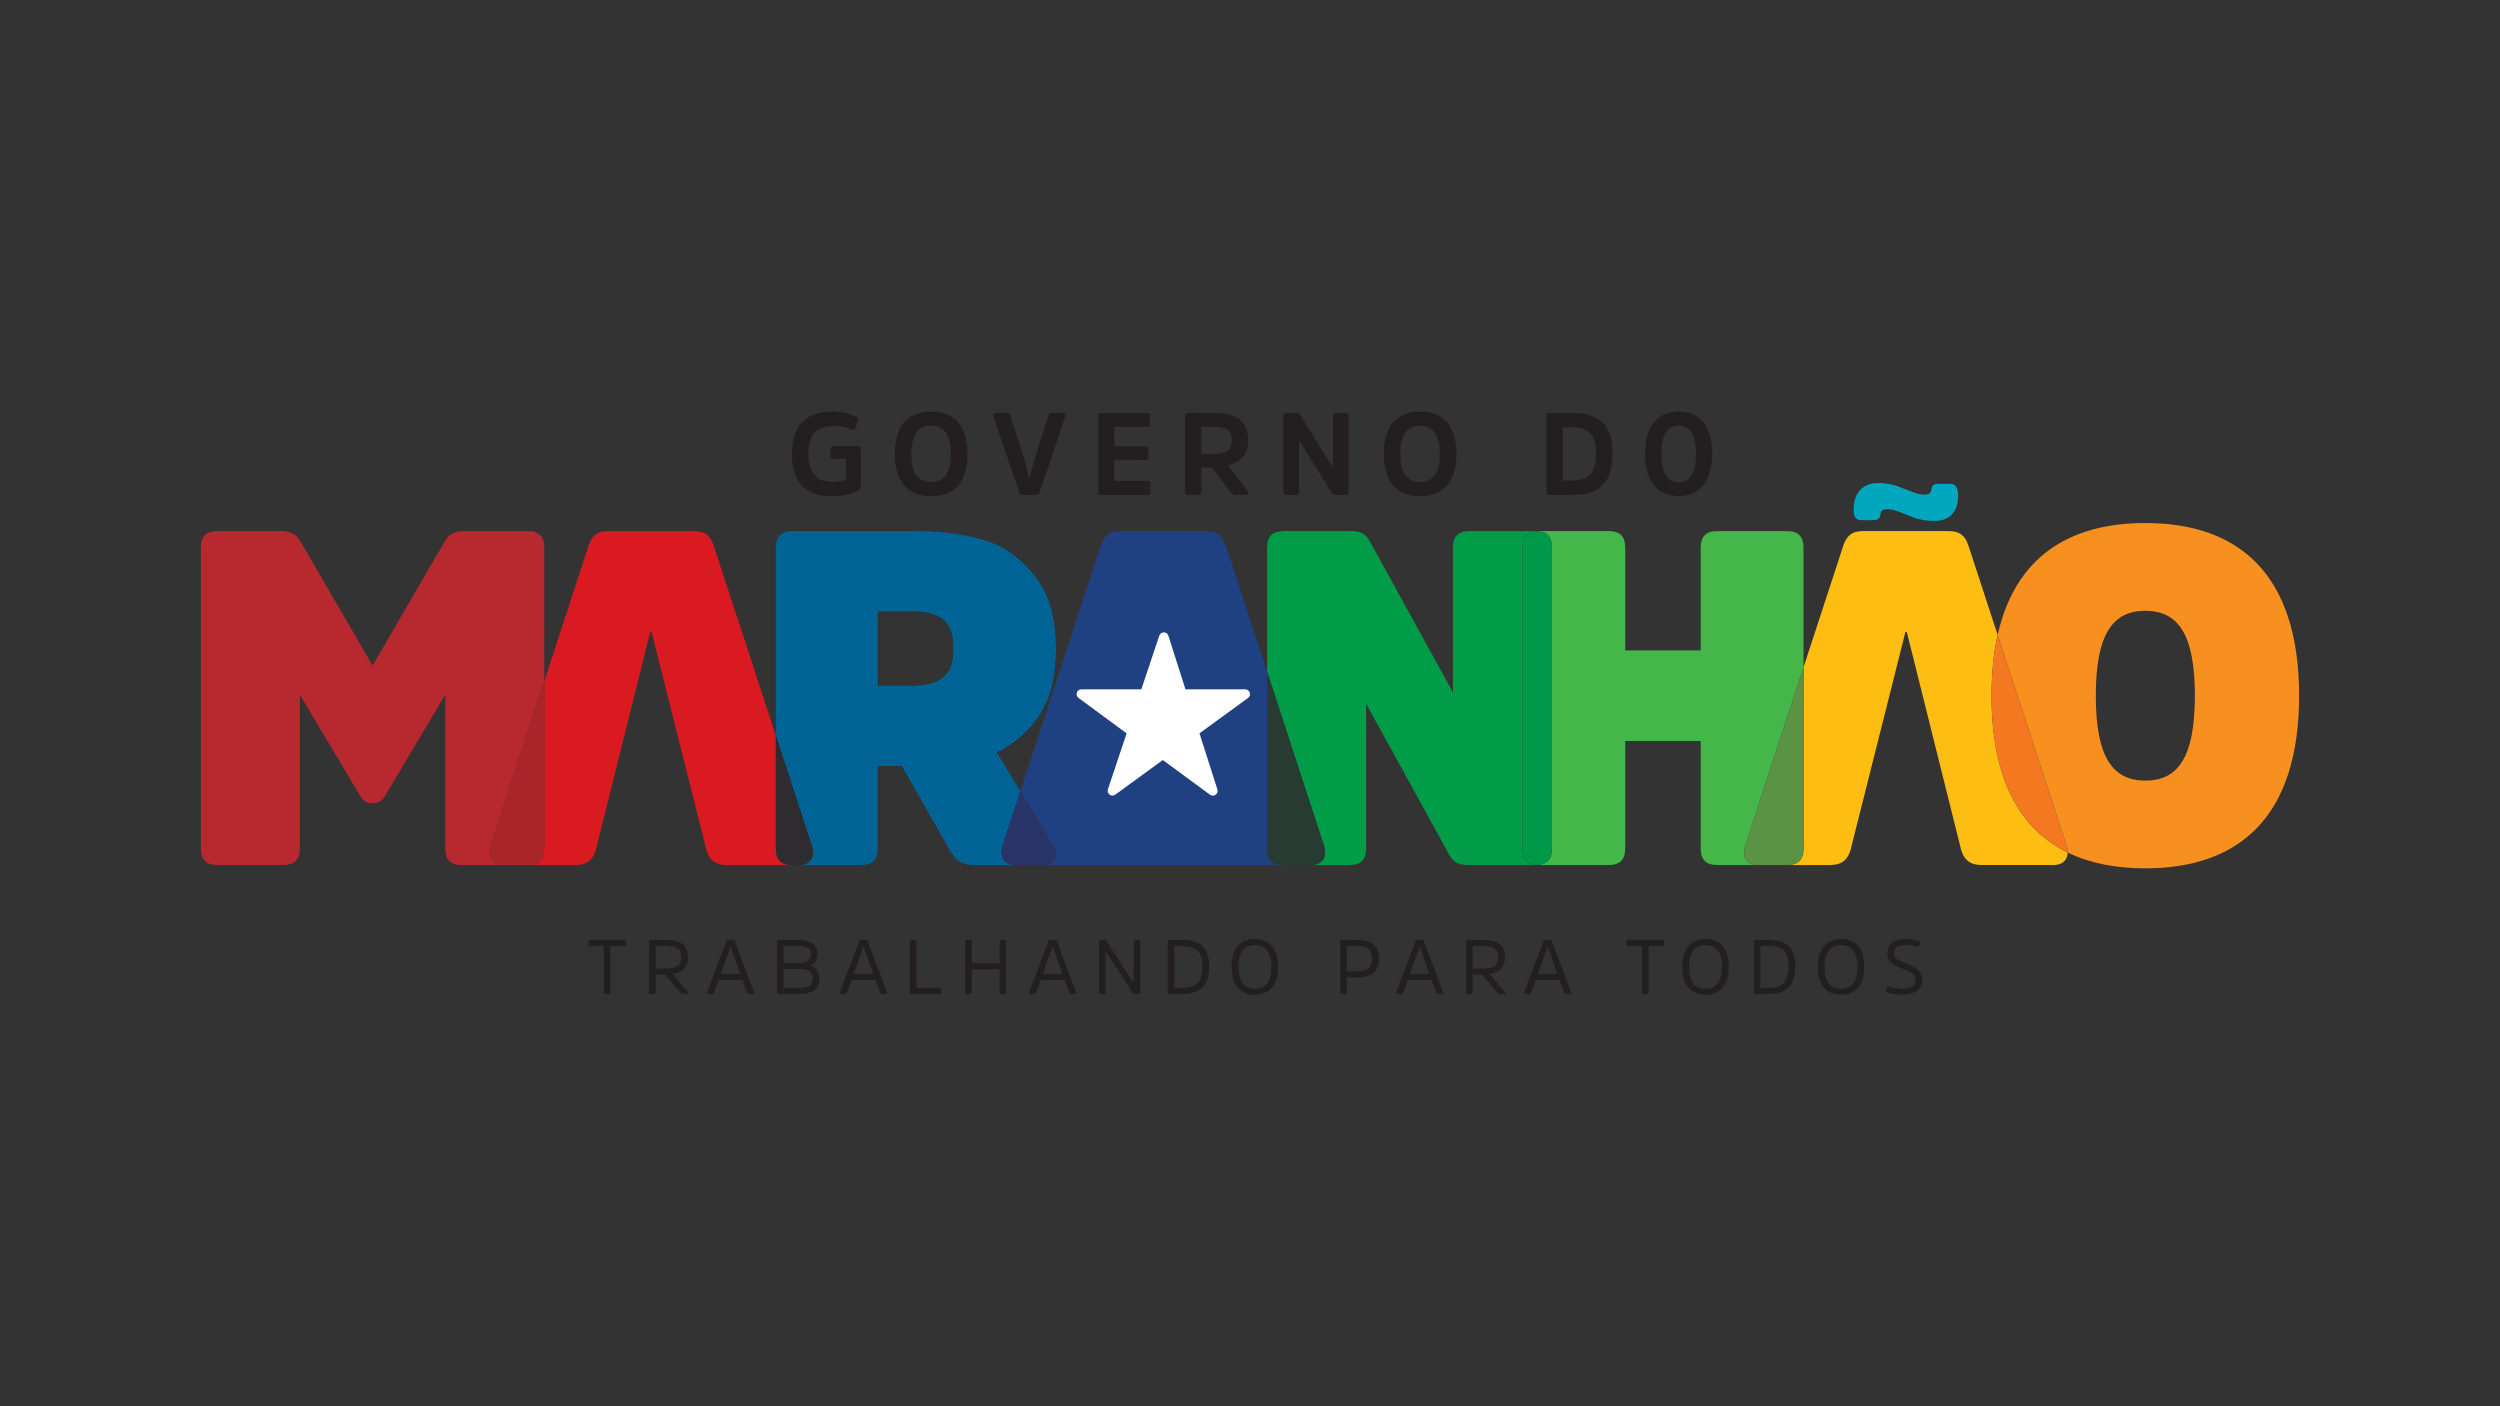 <?xml version="1.0" encoding="utf-8"?>
<!-- Generator: Adobe Illustrator 17.0.0, SVG Export Plug-In . SVG Version: 6.00 Build 0)  -->
<!DOCTYPE svg PUBLIC "-//W3C//DTD SVG 1.1//EN" "http://www.w3.org/Graphics/SVG/1.1/DTD/svg11.dtd">
<svg version="1.1" id="Layer_1" xmlns="http://www.w3.org/2000/svg" xmlns:xlink="http://www.w3.org/1999/xlink" x="0px" y="0px"
	 width="192px" height="108px" viewBox="0 0 192 108" enable-background="new 0 0 192 108" xml:space="preserve">
<rect x="0" y="0" width="192" height="108" fill="#333333" stroke="none"/>
<g>
	<path fill="#B7292F" d="M40.498,40.786H35.68c-0.761,0-1.196,0.254-1.485,0.725l-5.579,9.601l-5.579-9.601
		c-0.29-0.471-0.724-0.725-1.485-0.725h-4.818c-0.906,0-1.304,0.398-1.304,1.304v23.041c0,0.906,0.398,1.304,1.304,1.304h4.999
		c0.906,0,1.304-0.398,1.304-1.304V53.357l4.637,7.789c0.181,0.29,0.435,0.544,0.942,0.544c0.507,0,0.761-0.254,0.942-0.544
		l4.637-7.789v11.774c0,0.906,0.398,1.304,1.304,1.304h4.999h-1.829c-0.652,0-1.06-0.346-1.085-0.917v-0.004
		c-0.003-0.078,0.002-0.16,0.013-0.246c0.016-0.123,0.046-0.253,0.093-0.392l4.112-12.573V42.09
		C41.802,41.184,41.404,40.786,40.498,40.786"/>
	<path fill="#231F20" d="M65.892,34.262c0.143,0,0.224,0.072,0.224,0.224v2.864c0,0.161-0.098,0.251-0.197,0.313
		c-0.421,0.251-1.083,0.448-2.041,0.448c-1.933,0-3.061-1.003-3.061-3.258c0-2.238,1.137-3.249,3.142-3.249
		c0.806,0,1.45,0.215,1.808,0.429c0.134,0.072,0.188,0.143,0.134,0.278l-0.224,0.555c-0.054,0.134-0.134,0.179-0.304,0.107
		c-0.277-0.117-0.707-0.26-1.253-0.26c-1.423,0-2.032,0.627-2.032,2.139c0,1.531,0.627,2.148,1.933,2.148
		c0.376,0,0.743-0.081,0.958-0.179v-1.584h-0.976c-0.152,0-0.224-0.063-0.224-0.206v-0.546c0-0.143,0.071-0.224,0.224-0.224H65.892z
		"/>
	<path fill="#231F20" d="M74.305,34.862c0,2.175-1.038,3.249-2.801,3.249c-1.745,0-2.784-1.074-2.784-3.249
		c0-2.175,1.038-3.258,2.792-3.258C73.267,31.604,74.305,32.687,74.305,34.862 M73.026,34.862c0-1.441-0.501-2.166-1.513-2.166
		c-1.02,0-1.521,0.725-1.521,2.166c0,1.441,0.501,2.157,1.521,2.157C72.524,37.019,73.026,36.303,73.026,34.862"/>
	<path fill="#231F20" d="M78.548,38.012c-0.152,0-0.224-0.063-0.277-0.215l-1.987-5.836c-0.054-0.152,0.018-0.251,0.17-0.251h0.868
		c0.152,0,0.224,0.072,0.26,0.197l1.074,3.339l0.394,1.477h0.018l0.385-1.477l1.074-3.339c0.036-0.125,0.107-0.197,0.26-0.197h0.877
		c0.143,0,0.215,0.099,0.161,0.251l-1.978,5.836c-0.054,0.152-0.134,0.215-0.286,0.215H78.548z"/>
	<path fill="#231F20" d="M85.582,35.318v1.62h2.542c0.152,0,0.224,0.063,0.224,0.215v0.636c0,0.161-0.072,0.224-0.224,0.224h-3.553
		c-0.161,0-0.224-0.063-0.224-0.224v-5.862c0-0.152,0.063-0.215,0.215-0.215h3.526c0.152,0,0.224,0.063,0.224,0.215v0.635
		c0,0.152-0.072,0.224-0.224,0.224h-2.506v1.495h2.39c0.143,0,0.215,0.081,0.215,0.224v0.591c0,0.143-0.072,0.224-0.215,0.224
		H85.582z"/>
	<path fill="#231F20" d="M93.243,31.711c1.736,0,2.613,0.618,2.613,2.121c0,1.092-0.591,1.701-1.539,1.906l1.522,1.996
		c0.098,0.125,0.045,0.277-0.134,0.277h-0.85c-0.161,0-0.233-0.072-0.313-0.179l-1.45-1.924h-0.832v1.88
		c0,0.161-0.072,0.224-0.224,0.224h-0.797c-0.161,0-0.224-0.063-0.224-0.224v-5.862c0-0.152,0.063-0.215,0.224-0.215H93.243z
		 M93.217,34.871c1.02,0,1.387-0.331,1.387-1.038c0-0.761-0.394-1.047-1.378-1.047h-0.967v2.085H93.217z"/>
	<path fill="#231F20" d="M103.581,37.789c0,0.161-0.071,0.224-0.215,0.224h-0.805c-0.152,0-0.215-0.045-0.278-0.152l-2.515-4.054
		v3.983c0,0.161-0.063,0.224-0.215,0.224h-0.77c-0.161,0-0.224-0.063-0.224-0.224v-5.862c0-0.152,0.063-0.215,0.224-0.215h0.787
		c0.161,0,0.224,0.036,0.286,0.143l2.515,4.064v-3.992c0-0.152,0.063-0.215,0.215-0.215h0.779c0.143,0,0.215,0.063,0.215,0.206
		V37.789z"/>
	<path fill="#231F20" d="M111.86,34.862c0,2.175-1.038,3.249-2.801,3.249c-1.745,0-2.784-1.074-2.784-3.249
		c0-2.175,1.038-3.258,2.792-3.258C110.821,31.604,111.86,32.687,111.86,34.862 M110.58,34.862c0-1.441-0.501-2.166-1.513-2.166
		c-1.02,0-1.521,0.725-1.521,2.166c0,1.441,0.501,2.157,1.521,2.157C110.079,37.019,110.58,36.303,110.58,34.862"/>
	<path fill="#231F20" d="M119.001,38.012c-0.161,0-0.224-0.063-0.224-0.224v-5.862c0-0.152,0.063-0.215,0.215-0.215h1.727
		c2.023,0,3.124,0.832,3.124,3.088c0,2.372-1.101,3.213-3.115,3.213H119.001z M120.031,32.821v4.081h0.653
		c1.217,0,1.889-0.42,1.889-2.103c0-1.566-0.671-1.978-1.898-1.978H120.031z"/>
	<path fill="#231F20" d="M131.496,34.853c0,2.148-0.985,3.249-2.578,3.249c-1.593,0-2.578-1.101-2.578-3.24
		c0-2.157,0.985-3.258,2.578-3.258C130.511,31.604,131.496,32.705,131.496,34.853 M130.252,34.853c0-1.441-0.438-2.166-1.334-2.166
		c-0.886,0-1.325,0.725-1.325,2.166c0,1.45,0.439,2.175,1.325,2.175C129.813,37.028,130.252,36.303,130.252,34.853"/>
	<path fill="#00A7BE" d="M144.256,37.095c-1.217,0-1.896,0.778-1.896,2.056c0,0.638,0.2,0.798,0.639,0.798h0.838
		c0.359,0,0.519-0.1,0.579-0.419l0.02-0.12c0.04-0.22,0.22-0.3,0.499-0.3c0.259,0,0.579,0.06,0.918,0.2l1.078,0.419
		c0.419,0.16,0.918,0.279,1.616,0.279c1.157,0,1.836-0.659,1.836-1.936c0-0.639-0.2-0.918-0.638-0.918h-0.838
		c-0.359,0-0.519,0.1-0.579,0.419l-0.02,0.12c-0.04,0.199-0.239,0.299-0.519,0.299c-0.26,0-0.599-0.08-0.898-0.2l-1.077-0.419
		C145.394,37.215,144.895,37.095,144.256,37.095"/>
	<path fill="#231F20" d="M45.188,72.279c0-0.065,0.035-0.095,0.095-0.095h2.691c0.071,0,0.101,0.03,0.101,0.095v0.278
		c0,0.065-0.03,0.101-0.101,0.101h-1.088v3.579c0,0.071-0.03,0.101-0.101,0.101h-0.308c-0.065,0-0.101-0.03-0.101-0.101v-3.579
		h-1.088c-0.065,0-0.101-0.036-0.101-0.101V72.279z"/>
	<path fill="#231F20" d="M51.157,72.184c1.153,0,1.68,0.432,1.68,1.337c0,0.781-0.45,1.183-1.201,1.272l1.207,1.414
		c0.042,0.059,0.03,0.13-0.059,0.13h-0.361c-0.077,0-0.106-0.03-0.148-0.077l-1.195-1.414h-0.722v1.39
		c0,0.071-0.035,0.101-0.101,0.101H49.95c-0.071,0-0.101-0.03-0.101-0.101v-3.957c0-0.065,0.03-0.094,0.101-0.094H51.157z
		 M51.133,74.379c0.881,0,1.189-0.272,1.189-0.858c0-0.615-0.337-0.87-1.177-0.87h-0.787v1.727H51.133z"/>
	<path fill="#231F20" d="M56.304,72.184c0.089,0,0.106,0.035,0.13,0.1l1.485,3.952c0.018,0.053-0.012,0.101-0.077,0.101h-0.343
		c-0.065,0-0.089-0.03-0.112-0.089l-0.373-0.988h-1.816l-0.373,0.988c-0.024,0.059-0.042,0.089-0.107,0.089H54.37
		c-0.065,0-0.094-0.047-0.077-0.101l1.485-3.952c0.024-0.065,0.041-0.1,0.13-0.1H56.304z M56.854,74.799l-0.739-2.106h-0.012
		l-0.745,2.106H56.854z"/>
	<path fill="#231F20" d="M59.777,76.337c-0.071,0-0.101-0.03-0.101-0.101v-3.957c0-0.065,0.03-0.094,0.101-0.094h1.473
		c1.053,0,1.526,0.355,1.526,1.071c0,0.568-0.29,0.816-0.603,0.893c0.408,0.089,0.751,0.373,0.751,1.011
		c0,0.834-0.527,1.177-1.65,1.177H59.777z M61.268,73.965c0.751,0,1.006-0.195,1.006-0.674c0-0.462-0.278-0.645-1.035-0.645h-1.059
		v1.319H61.268z M61.238,75.869c0.875,0,1.183-0.178,1.183-0.739c0-0.509-0.266-0.716-1.13-0.716h-1.112v1.455H61.238z"/>
	<path fill="#231F20" d="M66.51,72.184c0.089,0,0.106,0.035,0.13,0.1l1.485,3.952c0.018,0.053-0.012,0.101-0.077,0.101h-0.343
		c-0.065,0-0.089-0.03-0.112-0.089l-0.373-0.988h-1.816l-0.373,0.988c-0.024,0.059-0.042,0.089-0.107,0.089h-0.349
		c-0.065,0-0.094-0.047-0.077-0.101l1.485-3.952c0.024-0.065,0.041-0.1,0.13-0.1H66.51z M67.06,74.799l-0.739-2.106h-0.012
		l-0.745,2.106H67.06z"/>
	<path fill="#231F20" d="M70.391,75.863h1.792c0.065,0,0.101,0.03,0.101,0.089v0.284c0,0.071-0.035,0.101-0.101,0.101h-2.2
		c-0.071,0-0.101-0.029-0.101-0.101v-3.957c0-0.065,0.029-0.095,0.101-0.095h0.307c0.065,0,0.101,0.03,0.101,0.095V75.863z"/>
	<path fill="#231F20" d="M76.762,74.45h-2.124v1.786c0,0.071-0.035,0.101-0.101,0.101H74.23c-0.071,0-0.101-0.03-0.101-0.101v-3.957
		c0-0.065,0.03-0.094,0.101-0.094h0.308c0.065,0,0.101,0.029,0.101,0.094v1.698h2.124v-1.698c0-0.065,0.035-0.094,0.101-0.094h0.314
		c0.065,0,0.094,0.029,0.094,0.094v3.957c0,0.071-0.029,0.101-0.094,0.101h-0.314c-0.065,0-0.101-0.03-0.101-0.101V74.45z"/>
	<path fill="#231F20" d="M81.04,72.184c0.089,0,0.106,0.035,0.13,0.1l1.485,3.952c0.018,0.053-0.012,0.101-0.077,0.101h-0.343
		c-0.065,0-0.089-0.03-0.112-0.089L81.75,75.26h-1.816l-0.373,0.988c-0.024,0.059-0.042,0.089-0.107,0.089h-0.349
		c-0.065,0-0.094-0.047-0.077-0.101l1.485-3.952c0.024-0.065,0.041-0.1,0.13-0.1H81.04z M81.59,74.799l-0.739-2.106h-0.012
		l-0.745,2.106H81.59z"/>
	<path fill="#231F20" d="M87.559,76.236c0,0.071-0.035,0.101-0.101,0.101h-0.325c-0.071,0-0.101-0.024-0.136-0.077l-2.088-3.23
		v3.206c0,0.071-0.029,0.101-0.094,0.101h-0.302c-0.071,0-0.101-0.03-0.101-0.101v-3.957c0-0.065,0.029-0.094,0.101-0.094h0.319
		c0.071,0,0.106,0.018,0.142,0.071l2.088,3.236v-3.212c0-0.065,0.03-0.094,0.095-0.094h0.302c0.065,0,0.101,0.029,0.101,0.089
		V76.236z"/>
	<path fill="#231F20" d="M89.778,76.337c-0.071,0-0.101-0.03-0.101-0.101v-3.957c0-0.065,0.029-0.094,0.094-0.094h1.017
		c1.313,0,2.076,0.509,2.076,2.005c0,1.639-0.763,2.147-2.064,2.147H89.778z M90.186,72.657v3.206h0.609
		c0.976,0,1.55-0.331,1.55-1.674c0-1.207-0.58-1.532-1.562-1.532H90.186z"/>
	<path fill="#231F20" d="M98.161,74.26c0,1.372-0.633,2.135-1.792,2.135c-1.148,0-1.781-0.763-1.781-2.135
		c0-1.372,0.633-2.141,1.786-2.141C97.528,72.119,98.161,72.888,98.161,74.26 M97.641,74.26c0-1.076-0.414-1.68-1.266-1.68
		c-0.852,0-1.266,0.604-1.266,1.68c0,1.076,0.414,1.674,1.266,1.674C97.226,75.934,97.641,75.337,97.641,74.26"/>
	<path fill="#231F20" d="M103.025,76.337c-0.071,0-0.101-0.035-0.101-0.101v-3.951c0-0.065,0.03-0.101,0.095-0.101h1.148
		c1.183,0,1.733,0.414,1.733,1.443c0,1.029-0.55,1.437-1.733,1.437h-0.734v1.171c0,0.065-0.035,0.101-0.101,0.101H103.025z
		 M104.166,74.598c0.846,0,1.212-0.254,1.212-0.97s-0.367-0.976-1.212-0.976h-0.734v1.946H104.166z"/>
	<path fill="#231F20" d="M109.225,72.184c0.089,0,0.106,0.035,0.13,0.1l1.485,3.952c0.018,0.053-0.012,0.101-0.077,0.101h-0.343
		c-0.065,0-0.089-0.03-0.112-0.089l-0.373-0.988h-1.816l-0.373,0.988c-0.024,0.059-0.041,0.089-0.106,0.089h-0.349
		c-0.065,0-0.095-0.047-0.077-0.101l1.485-3.952c0.024-0.065,0.041-0.1,0.13-0.1H109.225z M109.775,74.799l-0.739-2.106h-0.012
		l-0.745,2.106H109.775z"/>
	<path fill="#231F20" d="M113.905,72.184c1.153,0,1.68,0.432,1.68,1.337c0,0.781-0.45,1.183-1.201,1.272l1.207,1.414
		c0.042,0.059,0.03,0.13-0.059,0.13h-0.361c-0.077,0-0.106-0.03-0.148-0.077l-1.195-1.414h-0.722v1.39
		c0,0.071-0.035,0.101-0.101,0.101h-0.307c-0.071,0-0.101-0.03-0.101-0.101v-3.957c0-0.065,0.03-0.094,0.101-0.094H113.905z
		 M113.881,74.379c0.881,0,1.189-0.272,1.189-0.858c0-0.615-0.337-0.87-1.177-0.87h-0.787v1.727H113.881z"/>
	<path fill="#231F20" d="M119.052,72.184c0.089,0,0.106,0.035,0.13,0.1l1.485,3.952c0.018,0.053-0.012,0.101-0.077,0.101h-0.343
		c-0.065,0-0.089-0.03-0.112-0.089l-0.373-0.988h-1.816l-0.373,0.988c-0.024,0.059-0.041,0.089-0.106,0.089h-0.349
		c-0.065,0-0.095-0.047-0.077-0.101l1.485-3.952c0.024-0.065,0.041-0.1,0.13-0.1H119.052z M119.602,74.799l-0.739-2.106h-0.012
		l-0.745,2.106H119.602z"/>
	<path fill="#231F20" d="M124.921,72.279c0-0.065,0.035-0.095,0.094-0.095h2.692c0.071,0,0.101,0.03,0.101,0.095v0.278
		c0,0.065-0.03,0.101-0.101,0.101h-1.089v3.579c0,0.071-0.029,0.101-0.1,0.101h-0.308c-0.065,0-0.101-0.03-0.101-0.101v-3.579
		h-1.088c-0.065,0-0.101-0.036-0.101-0.101V72.279z"/>
	<path fill="#231F20" d="M132.771,74.26c0,1.372-0.633,2.135-1.792,2.135c-1.148,0-1.781-0.763-1.781-2.135
		c0-1.372,0.633-2.141,1.786-2.141S132.771,72.888,132.771,74.26 M132.25,74.26c0-1.076-0.414-1.68-1.266-1.68
		c-0.852,0-1.266,0.604-1.266,1.68c0,1.076,0.414,1.674,1.266,1.674C131.836,75.934,132.25,75.337,132.25,74.26"/>
	<path fill="#231F20" d="M134.795,76.337c-0.071,0-0.101-0.03-0.101-0.101v-3.957c0-0.065,0.029-0.094,0.094-0.094h1.017
		c1.313,0,2.076,0.509,2.076,2.005c0,1.639-0.763,2.147-2.064,2.147H134.795z M135.203,72.657v3.206h0.609
		c0.976,0,1.55-0.331,1.55-1.674c0-1.207-0.58-1.532-1.562-1.532H135.203z"/>
	<path fill="#231F20" d="M143.178,74.26c0,1.372-0.633,2.135-1.792,2.135c-1.148,0-1.781-0.763-1.781-2.135
		c0-1.372,0.633-2.141,1.786-2.141C142.545,72.119,143.178,72.888,143.178,74.26 M142.657,74.26c0-1.076-0.414-1.68-1.266-1.68
		c-0.852,0-1.266,0.604-1.266,1.68c0,1.076,0.414,1.674,1.266,1.674C142.243,75.934,142.657,75.337,142.657,74.26"/>
	<path fill="#231F20" d="M146.089,76.384c-0.479,0-0.941-0.083-1.165-0.189c-0.065-0.03-0.095-0.053-0.077-0.112l0.095-0.266
		c0.012-0.053,0.042-0.095,0.118-0.059c0.219,0.089,0.586,0.172,1.012,0.172c0.639,0,1.053-0.225,1.053-0.663
		c0-0.473-0.473-0.645-1.006-0.858c-0.621-0.248-1.177-0.473-1.177-1.213c0-0.662,0.432-1.076,1.426-1.076
		c0.455,0,0.798,0.077,1.023,0.171c0.059,0.024,0.089,0.053,0.071,0.112l-0.095,0.26c-0.018,0.053-0.041,0.083-0.124,0.053
		c-0.207-0.083-0.461-0.136-0.84-0.136c-0.68,0-0.952,0.213-0.952,0.615c0,0.461,0.432,0.586,0.929,0.799
		c0.639,0.272,1.254,0.515,1.254,1.284C147.633,76.011,147.029,76.384,146.089,76.384"/>
	<g>
		<defs>
			<path id="SVGID_1_" d="M160.958,53.43c0-4.746,1.304-6.521,3.804-6.521c2.499,0,3.804,1.775,3.804,6.521
				c0,4.746-1.304,6.521-3.804,6.521C162.262,59.951,160.958,58.176,160.958,53.43 M153.42,48.764l0.364,1.115l4.905,14.999
				c0.075,0.217,0.11,0.417,0.108,0.595c1.695,0.828,3.706,1.216,5.964,1.216c7.137,0,11.81-3.876,11.81-13.26
				c0-9.383-4.673-13.26-11.81-13.26C158.949,40.17,154.77,42.741,153.42,48.764"/>
		</defs>
		<clipPath id="SVGID_2_">
			<use xlink:href="#SVGID_1_"  overflow="visible"/>
		</clipPath>
		<rect x="153.42" y="40.17" clip-path="url(#SVGID_2_)" fill="#F7901E" width="23.152" height="26.519"/>
	</g>
	<path fill="#45B649" d="M137.207,40.786h-5.289c-0.906,0-1.304,0.398-1.304,1.304v7.862h-5.797V42.09
		c0-0.906-0.398-1.304-1.304-1.304h-5.289c-0.057,0-0.113,0.002-0.167,0.005c0.788,0.048,1.137,0.451,1.137,1.3v23.041
		c0,0.848-0.349,1.252-1.137,1.299c0.053,0.003,0.109,0.005,0.167,0.005h5.289c0.906,0,1.304-0.398,1.304-1.304v-8.224h5.797v8.224
		c0,0.906,0.398,1.304,1.304,1.304h5.289h-2.176c-0.869,0-1.304-0.616-0.978-1.558l4.458-13.632V42.09
		C138.512,41.184,138.113,40.786,137.207,40.786"/>
	<path fill="#204181" d="M92.602,40.786h-6.521c-0.942,0-1.304,0.398-1.558,1.159l-6.155,18.823l1.622,2.677l0.001,0.001
		l0.823,1.359c0.544,0.87,0.181,1.63-0.725,1.63h-2.088h5.076h0.43h12.268h4.904h-2.064c-0.906,0-1.304-0.398-1.304-1.304V51.585
		l-3.153-9.64C93.906,41.184,93.544,40.786,92.602,40.786"/>
	<path fill="#FFFFFF" d="M89.033,48.818l-3.945,11.798c-0.113,0.339,0.276,0.624,0.565,0.413l10.195-7.424
		c0.287-0.209,0.139-0.664-0.216-0.664h-12.58c-0.355,0-0.503,0.453-0.218,0.663l10.093,7.431c0.287,0.211,0.676-0.068,0.568-0.408
		l-3.763-11.805C89.624,48.485,89.146,48.481,89.033,48.818"/>
	<path fill="#006395" d="M67.41,52.669v-0.36v-1.693v-3.308v-0.36h2.609c2.282,0,3.188,0.869,3.188,2.681
		c0,0.063-0.004,0.12-0.005,0.18c0.002,0.06,0.005,0.117,0.005,0.18c0,0.645-0.116,1.17-0.366,1.579l-0.002-0.003
		c-0.311,0.508-0.83,0.839-1.6,0.996l-0.012,0.003c-0.138,0.028-0.284,0.05-0.438,0.067l-0.015,0.001
		c-0.066,0.007-0.135,0.013-0.204,0.018c-0.021,0.002-0.042,0.003-0.063,0.004c-0.057,0.004-0.116,0.006-0.175,0.009
		c-0.023,0.001-0.045,0.002-0.068,0.003c-0.08,0.002-0.161,0.004-0.245,0.004H67.41z M70.127,40.786h-0.868l-0.001,0.002H67.41
		v-0.002h-6.521c-0.906,0-1.304,0.398-1.304,1.304v14.403l2.742,8.384c0.326,0.942-0.109,1.558-0.978,1.558h-0.459h5.217
		c0.906,0,1.304-0.398,1.304-1.304V58.83v-0.002h1.848l0.001,0.002h0l3.73,6.555c0.399,0.688,0.906,1.051,1.812,1.051h3.202
		c-0.652,0-1.06-0.346-1.085-0.917c-0.009-0.19,0.026-0.405,0.107-0.641l1.344-4.109l-1.814-2.993c0,0,3.654-1.516,4.333-5.621
		c0.119-0.717,0.205-1.495,0.214-2.347c-0.009-0.852-0.088-1.632-0.214-2.347c-0.711-4.053-4.333-5.621-4.333-5.621
		C74.844,41.101,72.685,40.786,70.127,40.786"/>
	<path fill="#293469" d="M78.368,60.769l-1.344,4.109c-0.081,0.236-0.116,0.451-0.107,0.641c0.026,0.57,0.433,0.917,1.085,0.917
		h2.088c0.906,0,1.268-0.761,0.725-1.63l-0.824-1.359l-0.001-0.002L78.368,60.769z"/>
	<path fill="#FEBD11" d="M149.632,40.786h-6.521c-0.942,0-1.304,0.398-1.558,1.159l-3.041,9.3v13.886
		c0,0.906-0.399,1.304-1.304,1.304h3.331c0.906,0,1.377-0.398,1.594-1.196l4.202-16.701h0.102h0.006l2.079,8.332l2.088,8.369
		c0.041,0.149,0.09,0.285,0.15,0.406c0.259,0.526,0.708,0.789,1.444,0.789h5.507c0.652,0,1.06-0.346,1.085-0.917
		c0.001-0.015,0.001-0.03,0.001-0.045c-3.662-1.788-5.846-5.63-5.846-12.044c0-1.741,0.161-3.293,0.469-4.665l-2.23-6.819
		c-0.005-0.014-0.009-0.027-0.014-0.041c-0.042-0.123-0.088-0.237-0.139-0.34l-0.004-0.009
		C150.78,41.049,150.397,40.786,149.632,40.786"/>
	<path fill="#F47820" d="M153.42,48.764c-0.308,1.372-0.469,2.924-0.469,4.665c0,6.415,2.185,10.256,5.846,12.044
		c0.002-0.179-0.033-0.379-0.108-0.596l-4.905-14.999L153.42,48.764z"/>
	<path fill="#5B9345" d="M138.512,51.246l-4.458,13.632c-0.326,0.942,0.109,1.558,0.978,1.558h2.175
		c0.906,0,1.304-0.398,1.304-1.304V51.246z"/>
	<path fill="#009C47" d="M117.89,40.786h-5c-0.906,0-1.304,0.398-1.304,1.304v11.086l-6.376-11.593
		c-0.326-0.58-0.652-0.797-1.558-0.797h-5.036c-0.906,0-1.304,0.398-1.304,1.304v9.495l4.347,13.292
		c0.326,0.942-0.109,1.558-0.978,1.558h2.935c0.906,0,1.304-0.398,1.304-1.304V54.046l6.376,11.593
		c0.326,0.58,0.652,0.797,1.558,0.797h5.036c0.058,0,0.113-0.002,0.167-0.005c-0.788-0.048-1.138-0.451-1.138-1.299V42.09
		c0-0.848,0.35-1.252,1.138-1.3C118.003,40.787,117.948,40.786,117.89,40.786"/>
	<path fill="#009849" d="M118.057,40.791c-0.788,0.048-1.138,0.451-1.138,1.299v23.041c0,0.848,0.35,1.251,1.138,1.299
		c0.788-0.048,1.137-0.451,1.137-1.299V42.09C119.194,41.242,118.845,40.839,118.057,40.791"/>
	<path fill="#273B32" d="M97.312,51.586v13.546c0,0.906,0.398,1.304,1.304,1.304h2.065c0.87,0,1.304-0.616,0.978-1.558
		L97.312,51.586z"/>
	<path fill="#D91A21" d="M53.269,40.786h-6.521c-0.765,0-1.148,0.263-1.401,0.77l-0.004,0.009c-0.051,0.103-0.096,0.217-0.139,0.34
		c-0.005,0.014-0.01,0.027-0.014,0.041l-2.595,7.934l-0.793,2.425v12.827c0,0.906-0.398,1.304-1.304,1.304h3.677
		c0.736,0,1.185-0.263,1.444-0.789l0.006-0.013c0.057-0.118,0.105-0.249,0.144-0.393l4.166-16.701h0.006h0h0.102l4.203,16.701
		c0.217,0.797,0.688,1.196,1.594,1.196h5.048c-0.906,0-1.304-0.398-1.304-1.304v-7.606v-1.032l-4.758-14.549
		C54.573,41.184,54.211,40.786,53.269,40.786"/>
	<path fill="#A82529" d="M41.802,52.305l-4.112,12.573c-0.048,0.138-0.077,0.268-0.093,0.392c-0.011,0.085-0.017,0.168-0.013,0.246
		v0.003c0.026,0.571,0.433,0.917,1.085,0.917h1.829c0.906,0,1.304-0.398,1.304-1.304V52.305z"/>
	<path fill="#2F2C30" d="M59.584,56.494v1.032v7.606c0,0.906,0.398,1.304,1.304,1.304h0.459c0.87,0,1.304-0.616,0.978-1.558
		L59.584,56.494z"/>
</g>
</svg>
